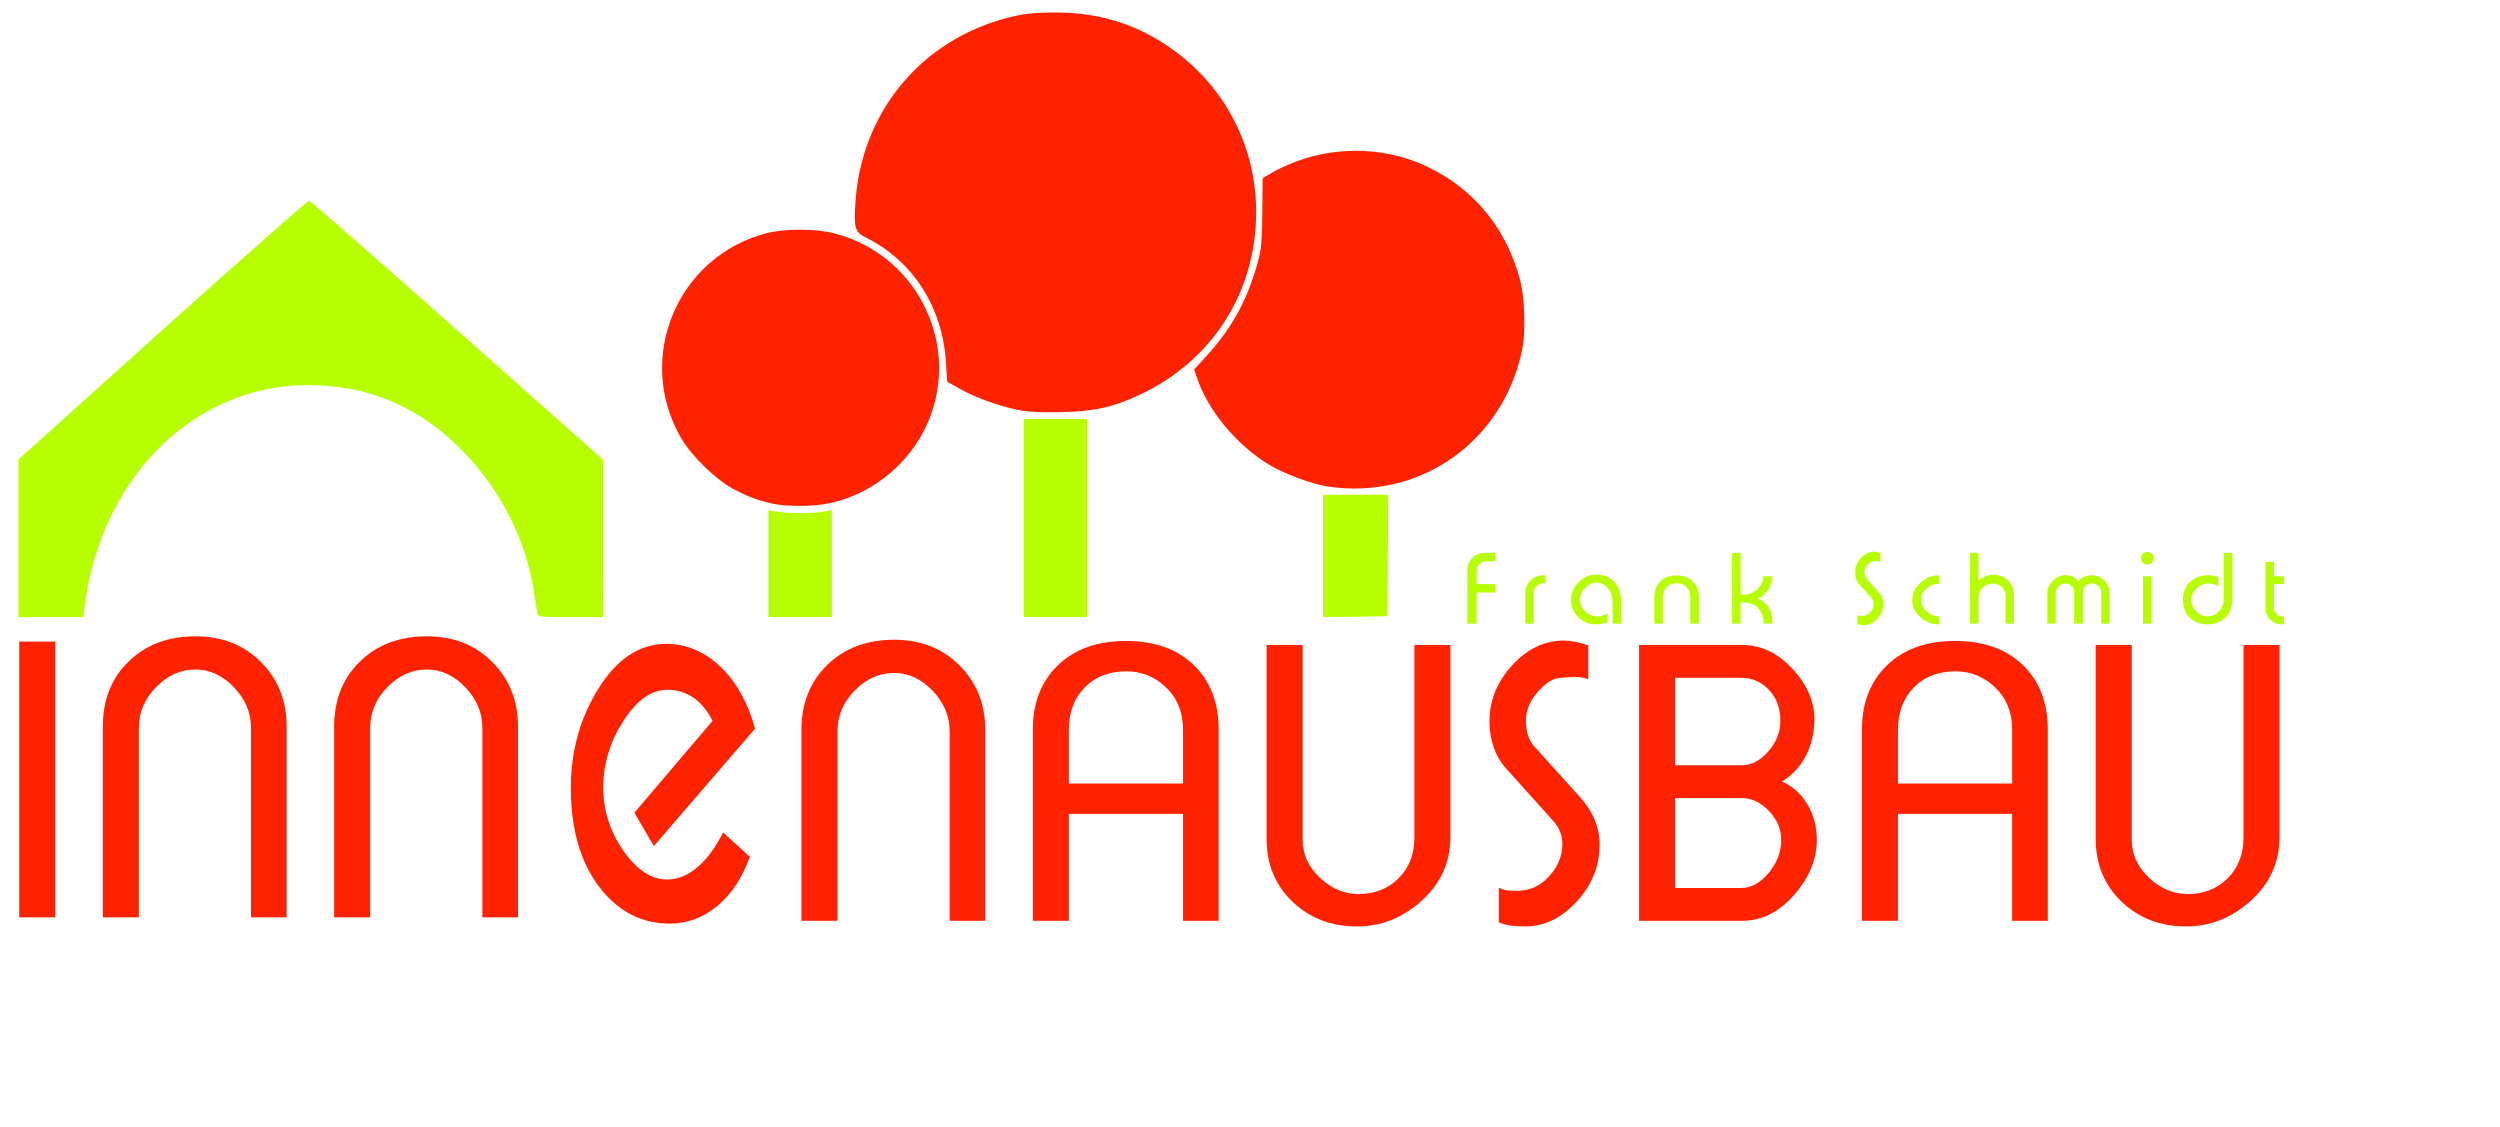 <?xml version="1.0" encoding="UTF-8"?><svg version="1.1" viewBox="0 0 1420 640" xmlns="http://www.w3.org/2000/svg"><g fill="#F20" fill-rule="evenodd"><path d="M31.4 521.043v-156.63H10.93v156.63H31.4Z"/><path d="M162.809 521.043v-108.33c0-14.72-4.868-26.948-14.605-36.685 -9.737-9.736-22.118-14.605-37.145-14.605 -15.487 0-28.137 4.754-37.95 14.26 -9.813 9.507-14.72 21.85-14.72 37.03v108.33h20.47v-107.64c0-8.74 3.258-16.445 9.775-23.115 6.517-6.67 13.992-10.005 22.425-10.005 8.127 0 15.41 3.374 21.85 10.12 6.44 6.747 9.66 14.414 9.66 23v107.64h20.24Z"/><path d="M294.218 521.043v-108.33c0-14.72-4.869-26.948-14.605-36.685 -9.737-9.736-22.119-14.605-37.145-14.605 -15.487 0-28.137 4.754-37.95 14.26 -9.814 9.507-14.72 21.85-14.72 37.03v108.33h20.47v-107.64c0-8.74 3.258-16.445 9.775-23.115 6.516-6.67 13.991-10.005 22.425-10.005 8.126 0 15.41 3.374 21.85 10.12 6.44 6.747 9.66 14.414 9.66 23v107.64h20.24Z"/><path d="M428.885 413.84c-4.14-14.906-10.733-26.651-19.78-35.233 -9.046-8.582-19.243-12.873-30.59-12.873 -15.18 0-28.021 8.413-38.525 25.238 -10.503 16.826-15.755 35.628-15.755 56.407 0 23.94 5.597 43.024 16.79 57.253 10.58 13.325 23.69 19.988 39.33 19.988 9.967 0 18.975-3.332 27.025-9.994 8.05-6.663 14.222-15.979 18.515-27.949l-15.18-13.89c-4.293 8.582-9.161 15.188-14.605 19.818 -5.443 4.63-11.155 6.945-17.135 6.945 -9.046 0-17.365-5.477-24.955-16.43 -7.59-10.954-11.385-22.868-11.385-35.741 0-13.325 3.795-25.917 11.385-37.774s15.909-17.786 24.955-17.786c11.194 0 19.78 5.873 25.76 17.617l-44.39 52.171 11.04 18.972 57.5-66.739Z"/><g fill="none"><path d="M279 1519.48v-56h8.5 8.5l.2-36.7 .3-36.8 23.8-.3 23.7-.2v-7 -7h-24.1 -24.1l.4-19.2c.3-18.7.4-19.5 3.1-24.5 2.5-4.9 6.1-8.4 11.7-11.4 1.6-.9 7.7-1.5 17.5-1.9l15-.5 .3-6.8 .3-6.9 -17.3.4c-17.2.3-17.4.3-23.8 3.5 -10.8 5.3-19.8 15.8-22.6 26.2 -1 3.7-1.3-35.4-1.3-197.1l-.1-201.797h710 710v319.997 320H989 279s0-56 0-56Zm465.9 43.4c7.4-2.2 13.4-8.4 15.7-16 2.5-8.5 1.7-32.3-1.3-38 -7.5-14.2-24-17.6-35.7-7.2 -10.5 9.1-11.9 25.3-3 34.2 5.2 5.1 10.1 7 18.4 7 8.3-.1 12-1.4 12-4.5 0-1.8-.4-2-2.7-1.3 -1.6.5-6 .9-10 .9 -6.5 0-7.5-.3-11-3.1 -4.9-3.9-7.3-8.7-7.3-14.7 0-8 4.7-15 12.3-18.2 6.4-2.7 14.8.2 20.1 6.8l3.1 3.9 .3 16.3c.3 14.6.1 16.7-1.6 20.2 -2.5 4.8-5.1 7.1-9.9 8.9 -4.5 1.6-13.1 1.8-16.8.4 -2.5-.9-2.6-.8-2.3 1.7 .2 1.9 1 2.9 2.8 3.4 4.4 1.2 11.5.9 16.9-.7Zm-379.2-22.1c2.4-.8 5.2-2.7 6.4-4.1 4.2-5.4 4.9-8.8 4.9-24.2v-14.8l-2.5-.4 -2.5-.5v15.1c0 17.1-.9 20.3-6.9 24.3 -4.5 3-13.2 3.2-17.8.3 -5.8-3.5-6.7-6.7-7.1-23.7l-.4-15.3h-2.5 -2.5l.4 15.8c.3 14.5.5 16 2.8 20 5.1 9 15.6 11.8 27.7 7.5Zm100.5-.4c4.1-2.1 7.8-5.6 7.8-7.5 0-2.7-3.4-2.4-6.4.5 -3.7 3.6-10.8 5.7-15.9 4.7 -4.5-.8-11.4-6.7-13.4-11.3 -2.9-7-1.1-14.3 5.1-20.4 6.9-6.8 17-7.3 22.9-1.1l2.7 2.8 -9.1 7.5c-5.1 4.1-9.9 7.9-10.8 8.6 -1.5 1.1-1.4 1.3.1 2.9 1.6 1.6 2.4 1.2 13.8-8 6.6-5.4 12-10 12-10.3 0-.3-.9-2.1-2.1-3.9 -4.3-6.9-15-10.8-23.4-8.4 -5.8 1.6-13.2 8.1-15.6 13.8 -3.7 8.5-1.7 20.5 4.2 26.1 7.1 6.7 19.2 8.4 28.1 4Zm97.8 2c4.4-.9 5-1.4 5-3.6 0-2-.4-2.4-1.7-1.8 -3.5 1.4-11.1 1.7-14.7.5 -5.4-1.8-11.1-7.9-12.5-13.6 -1.4-5.5-.7-9.5 2.5-14.6 5.8-9.1 17-11.7 25.1-5.9 6.8 4.9 8.3 9.4 8.3 25.4v13.7h2.5 2.5v-13.6c0-15.9-1-19.9-6.2-25.9 -10.8-12.3-30.5-8.9-38.2 6.7 -6.6 13.3 1.1 29.3 15.9 32.9 4.4 1 5.9 1 11.5-.2Zm127.5-.9c3.4-1.3 3.6-5.6.3-4.6 -9.2 2.7-15.5 1.8-20.9-3.1 -5.3-4.8-6.9-8.1-6.9-14.5 0-16.4 20-25.3 30.6-13.6 4.9 5.3 5.8 8.6 6.2 23.1l.4 13.7h2.5 2.6l-.5-14.4c-.4-13.6-.6-14.8-3.4-20.3 -3.8-7.4-9.6-11.2-18.3-12 -5.2-.5-6.8-.2-11.6 2.2 -9.5 4.6-15.5 15.4-13.9 24.9 1.6 9.7 8.4 17.3 17.9 19.7 3.4.9 11.3.3 15-1.1Zm113.5-1c1.9-1 4.6-3 5.9-4.4 2.3-2.4 2.4-2.8.9-4.3 -1.6-1.5-1.9-1.4-5.2 1.4 -12.3 10.9-30.6 2.8-30.6-13.5 0-14 16.9-23.9 27.4-15.9 2 1.6 3.6 3.3 3.5 4 0 .7-4.5 4.8-10 9.1 -5.4 4.4-9.9 8.3-9.9 8.7 0 .3.7 1.2 1.5 1.9 1.1 1 3.6-.6 13.5-8.6 6.6-5.4 12-10.1 12-10.4 0-.4-1.8-2.8-4-5.3 -10.7-12.1-29.2-9-37 6.3 -2.9 5.7-2.8 16.2.3 22.1 5.5 10.3 20.5 14.5 31.7 8.9Zm105.5-.2c6.2-3.3 10.4-10 11.2-18.2 .7-7-1.1-12.9-5.5-17.8 -4.9-5.5-10.2-7.8-17.9-7.8 -8.2 0-11.3 1.2-11.3 4.5 0 2.3.2 2.4 2.8 1.4 4.4-1.7 12.3-1.4 16.5.6 13.4 6.4 13.6 27.5.3 33.6 -9.9 4.5-20 .6-24.7-9.6 -1.6-3.5-1.9-6.8-1.9-28.7v-24.8h-2.6 -2.5l.3 26.3c.3 25.6.4 26.3 2.8 31.2 4.5 8.9 13.2 12.9 25 11.4 2.5-.3 5.9-1.2 7.5-2.1Zm51.3 1.1c1.3-.5 2.2-1.7 2.2-3 0-1.8-.4-2-2.2-1.4 -1.3.3-4.4.9-7 1.2 -14.8 1.7-25.9-14.1-19.1-27.2 6.1-11.7 20.6-14.4 29-5.3 4.4 4.6 5.6 9.5 6.1 23.6 .4 12.1.6 13.2 2.3 13.2 1.7 0 1.9-.9 2-10.2 .1-14 0-16.7-1.3-20.8 -3-9.6-9.9-14.9-20.2-15.7 -5.3-.4-6.8-.1-11.6 2.4 -14.9 7.9-18.3 25.6-7.1 37.6 6.2 6.8 17.4 9.1 26.9 5.6Zm56.7-1.1c7.9-4.2 9.5-8.9 9.5-27.8v-15h-2.5 -2.5v15.3c0 13.4-.2 15.6-2 18.5 -6 9.8-22.4 9.8-27.7-.1 -1.3-2.5-1.8-6.6-2.1-18.4l-.4-15.3h-2.4 -2.4v13.3c0 16.6 1.4 22 6.9 27 3.6 3.2 5.4 3.9 13.1 5.1 2.8.4 9.5-1 12.5-2.6Zm80.7.1c7.7-3.9 9.8-10 9.8-29.1v-13.8h-2.4 -2.4l-.4 15.8c-.3 14.6-.5 15.9-2.6 19 -3.1 4.3-7.1 6.2-12.9 6.2 -6.8 0-11.3-2.6-14-8 -2.1-4-2.3-5.9-2.3-18.7v-14.3h-2.5 -2.5v13.8c0 14.4 1 19.9 4.2 24.5 5 7 18.7 9.2 28 4.6Zm27.2 1.5c2.1-2.1 2-4-.3-6.3 -2.4-2.4-5.9-1.7-7.3 1.4 -2.2 4.9 3.8 8.8 7.6 4.9Zm192.2-1.5c2.2-1.1 5.1-3 6.4-4.4 2.2-2.4 2.3-2.7.8-4.2 -1.6-1.5-1.9-1.4-5.2 1.5 -6.2 5.4-13.6 6.5-20.6 3 -12.9-6.5-14-22.4-2.2-31.5 5.6-4.2 10.8-5 16.5-2.5 8.4 3.7 8.1 4.9-3.8 14.7 -8.9 7.5-10.2 8.9-9 10.1 .7.8 1.6 1.4 1.9 1.4 .4 0 6-4.4 12.6-9.7l11.9-9.7 -1.7-2.9c-4.5-7.7-15.4-12.2-23.9-9.8 -18.9 5.2-24.3 31.4-8.7 42.4 6.7 4.7 16.8 5.4 25 1.6Zm100.7 1.2c1.8-.7 2.7-1.8 2.7-3.2 0-1.6-.4-1.9-1.7-1.4 -3.5 1.4-11.1 1.7-14.7.5 -10.6-3.5-16.4-15.5-12.3-25.3 1.7-3.9 8.7-10.4 12.2-11.3 1.4-.4 4.9-.4 7.6-.2 4.2.4 5.7 1.2 9 4.4 5.4 5.3 6.9 10.8 6.9 25.6v11.8h2.5 2.5v-11.4c0-19.2-2.5-26.6-11.1-32.3 -3.6-2.4-5.2-2.7-11.8-2.8 -8.4 0-11.4 1.2-16.9 6.6 -5.1 5-7.4 10.3-7.4 16.9 0 16.7 16.8 28.1 32.5 22.1Zm53 .4c4.5-.7 10.5-5.7 12.3-10.2 1-2.2 1.4-8 1.4-18.8 0-14.5-.1-15.5-1.9-15.5 -1.8 0-1.9 1.1-2.2 15.3 -.4 13.7-.6 15.6-2.7 18.8 -3.1 5.1-8 7.2-15.3 6.7 -4.5-.3-6.5-1-8.5-2.9 -4.9-4.5-5.4-6.7-5.4-22.9v-15h-2.5 -2.5v15.3c0 17.4 1.2 21.4 7.3 26.1 3.3 2.6 11.2 4.7 14.7 4.1 .8-.2 3.2-.6 5.3-1Zm43.8-2.1c6.6-6.3 4.8-12.8-6.2-21.9 -8.2-6.8-10-9.8-8.1-14 1.6-3.5 5.4-4.1 10.2-1.7 3.9 1.9 4 1.9 5.7 0 1.9-2.2 1.5-2.7-4.4-5.4 -6.3-2.8-13-.8-15.8 4.6 -3.3 6.4-1.2 11.8 7.2 18.3 8.2 6.3 9.7 8.2 9.7 12.4 0 5.9-5.2 8-11.6 4.7 -2.7-1.4-3.2-1.4-4.6 0 -1.3 1.2-1.3 1.8-.2 3.1 3.5 4.2 13.6 4.2 18.1-.1Zm48.1.5c14.9-7.6 15.7-32 1.2-40.5 -8.5-5-23.5-4.7-24.2.5 -.4 2.2-.2 2.3 3.5 1.5 5.5-1.2 12.6-.8 16.1 1 9.5 4.9 12.9 18.7 6.9 27.8 -4.6 6.8-14.4 9.6-22 6.4 -4.3-1.7-9.3-7.6-10.6-12.3 -.6-2.2-1.1-14.1-1.1-27.5v-23.8h-2.6 -2.5l.3 26.3c.3 25.2.4 26.4 2.7 31 1.2 2.6 3.9 5.9 5.8 7.4 6.7 5.2 18.7 6.2 26.5 2.2Zm51.3 1.1c3.4-1.3 3.6-5.6.3-4.6 -9.2 2.7-15.5 1.8-20.9-3.1 -5.3-4.8-6.9-8.1-6.9-14.4 0-13.4 14.6-23.3 25.9-17.5 4.5 2.4 8.9 8.4 10.1 13.8 .5 2.7 1 9.8 1 15.8v11h2.6 2.7l-.5-14.5c-.5-13.6-.7-14.9-3.4-20.2 -3.8-7.4-9.6-11.2-18.3-12 -5.2-.5-6.8-.2-11.5 2.1 -12.5 6.1-17.7 20.7-11.6 32.6 5.4 10.5 19 15.4 30.5 11Zm52.4.6c4.8-.8 10-5.1 12.2-10 1.5-3.4 1.9-6.6 1.9-19.3v-15.3h-2.5 -2.5v15.3c0 13.4-.2 15.6-2 18.5 -5.9 9.6-22 9.7-27.2.1 -1.5-2.8-1.8-5.8-1.8-18.6v-15.3h-2.5 -2.5v15.5c0 10.8.4 16.6 1.4 18.8 1.8 4.5 7.8 9.5 12.3 10.2 2.1.4 4.3.8 4.8 1 .6.2 1.9.1 3 0 1.1-.2 3.5-.6 5.4-.9ZM285 1528.48v-14h17 17v14.1 14l2.8-.3 2.7-.3v-26.5c0-14.6-.3-27.7-.8-29.3 -1.2-4.2-7.3-10.4-12.2-12.3 -6.9-2.6-17.3-1.7-22.6 2.1 -2.3 1.7-5.3 5-6.6 7.4 -2.2 4.3-2.3 5.1-2.3 31.8v27.3h2.5 2.5s0-14 0-14Zm108-13.1c0-23.2.2-27.6 1.7-30.6 5.9-12.6 24.3-7.6 24.3 6.6 0 3.5-.6 4.9-3.3 7.6 -3.2 3.2-8.8 5.5-13.4 5.5 -1.6 0-2.3.6-2.3 1.9 0 1.5 1 1.9 5.4 2.4 9.9 1 14.9 5.3 15 13 .1 8.5-6.6 15.6-15.4 16.5 -4 .4-5 .8-5 2.3 0 3.7 12.7 1.8 18.9-2.8 4.3-3.3 6.1-7.8 6.1-15.1 0-6.9-2.6-11.7-7.7-14.3l-3.2-1.6 3-2.2c9.4-6.9 9.1-19.4-.6-27.9 -4.2-3.7-7.2-4.6-12.7-3.9 -4.9.7-10.4 4.9-13.5 10.3 -2.2 3.8-2.3 4.8-2.3 31.7v27.7h2.5 2.5s0-27.1 0-27.1Zm96 11.5c0-14.2.2-16 2.1-19.1 2.8-4.5 7.2-6.7 13.9-6.7 4.2-.1 6.3.5 8.8 2.2 5.6 4 6.2 6.4 6.2 23.7v15.5h2.5 2.5v-15.5c0-12.4-.3-16.3-1.6-18.8 -4.1-8-10.3-11.7-19.7-11.7 -5.3 0-7.1.5-11.1 3 -7.5 4.8-8.6 8.2-8.6 27.3v15.7h2.5 2.5s0-15.6 0-15.6Zm108 1.3c0-12.8.2-14.7 2.3-18.7 2.9-5.8 7.4-8.4 14.4-8.4 5.7 0 9 1.7 12.7 6.8 1.9 2.4 2.1 4.4 2.4 18.7l.3 15.9h2.6 2.5l-.4-16.4c-.3-16.4-.3-16.4-3.3-20.8 -7.8-11.2-26-12-33.8-1.6 -3.8 5-4.7 10-4.7 25.1v13.7h2.5 2.5s0-14.3 0-14.3Zm53-20.2v-34.5h-2.5 -2.5v34.5 34.5h2.5 2.5v-34.5Zm177.2 19.3c.3-12.1.7-16 2-18.5 4.1-7.5 13.9-10.2 21.7-6.1 7.2 3.7 8.1 6.5 8.1 24.5v15.3h2.5 2.5v-14.2c0-15.8-.8-20.3-4.7-24.8 -8-9.6-25.3-9.5-32.6.2 -3.8 5-4.7 10-4.7 25.1v13.7h2.4 2.4s.4-15.2.4-15.2Zm343.8-19.3v-34.5h-3 -3v34.5 34.5h3 3v-34.5Zm15.2 19.3c.3-12.1.7-16 2-18.5 4.1-7.5 13.9-10.2 21.7-6.1 7.2 3.7 8.1 6.5 8.1 24.5v15.3h2.6 2.6l-.4-16.4 -.3-16.4 -3-4.4c-4.4-6.1-9.5-8.8-17.3-8.8 -9.3 0-14.6 3.1-18.8 11 -1.5 2.8-1.9 6.4-2.2 19.3l-.4 15.7h2.5 2.5s.4-15.2.4-15.2Zm52.8.7c0-16.2.8-19.5 5.8-23.7 5.9-5 16.3-4.5 21.4.9 3.9 4.3 4.8 8.5 4.8 23.4v13.9h2.6 2.6l-.3-15.8c-.4-15.6-.4-15.9-3.4-20.7 -4.4-7.1-9.9-9.8-19.1-9.3 -8.9.4-13.3 3.1-16.9 10.2 -2.3 4.7-2.5 6-2.5 20.3v15.3h2.5 2.5s0-14.5 0-14.5Zm102.2-1.4c.3-14.3.5-16.3 2.4-18.7 3.9-5.3 7-6.9 13.4-6.9s9.5 1.6 13.4 6.9c1.9 2.4 2.1 4.4 2.4 18.7l.3 15.9h2.5 2.4v-13.7c0-7.6-.5-15.6-1.1-17.8 -2.7-9.9-10.5-15-22-14.3 -5.7.3-7.4.8-10.5 3.4 -6.8 5.5-7.9 8.8-8.2 26.7l-.3 15.7h2.4 2.5s.4-15.9.4-15.9Zm-362.1-62.1c21-6.5 34.3-26.1 30.8-45.5 -2.4-13.5-7.6-20.7-29.7-40.9 -12.5-11.5-16.6-15.9-19.1-20.5 -3.8-7.2-5-15.9-3-22.8 1.8-6.8 10.4-15.3 17.9-17.8 6.7-2.3 17.7-2.4 23.8-.2l4.2 1.5v-6.8 -6.7l-5.8-1.7c-27.6-7.7-56.4 10.5-58 36.6 -.3 5.9 0 9.2 1.6 14.5 3.8 12.2 9.1 18.9 31.5 39.1 10.6 9.6 13.3 12.6 15.8 17.8 4.1 8.2 5 18.2 2.4 24.9 -2.3 6.2-9.3 12.9-16 15.4 -6.7 2.5-18.9 2.8-25 .6 -2.2-.8-4.1-1.5-4.2-1.5 -.2 0-.3 3.1-.3 6.9v6.8l4.3 1c7.5 1.9 21.8 1.5 28.8-.7Zm555.4-1c14.5-3.8 25.1-9.7 36.4-20.4 11.7-11.2 18.8-23.1 22.7-38.1 2.4-9.2 2.4-29.3.1-38.7 -7.3-29.6-31.3-53.8-61.3-61.9 -14.3-3.9-43.4-2.6-52.6 2.2 -1.7.9-1.8 5.6-1.8 77.4v76.3l5.1 1.7c14.8 4.9 36.1 5.6 51.4 1.5Zm-427.7-4.7l-.3-6.6 -9-2.4c-29-7.6-48.8-25.7-55.1-50.3 -2.4-9.6-1.6-26.3 1.9-35.2 4.9-12.6 13.9-24.7 25-33.4 9-7 17.9-11.2 28.6-13.4l8.6-1.7 .3-7.2 .3-7.1h-4.5c-6.5 0-18.6 2.5-25.6 5.3 -24.4 9.9-45.7 34-52 59.1 -2.7 10.6-2.7 26.5-.1 36.8 2.1 7.9 6.3 17.2 11.4 24.8 3.9 5.9 14.8 17.2 21.3 22 12.4 9.3 29.8 15.4 45.7 15.9l3.8.1s-.3-6.7-.3-6.7Zm-732.8-31.3v-36h26.8c30.3 0 31.5.3 39.2 8 7.7 7.7 8 9 8 38.3v25.7h9 9v-21.2c0-11.7-.5-24.2-1-27.7 -1.9-11.2-8.5-21.3-17.6-26.6l-4.5-2.7 4.3-2.7c17.2-11 23.3-34.5 13.8-53.7 -3.2-6.6-10.8-14.4-18-18.7 -9-5.2-13.3-5.7-51.2-5.7H357v79.5 79.5h8.5 8.5s0-36 0-36Zm131 4.5v-31.5h39 39v31.5 31.5h8.5 8.6l-.3-61.7 -.3-61.8 -2.4-6c-6-15-16.8-24.7-33.1-29.6 -9.8-3-29-3.2-39-.5 -17.5 4.8-29.3 15.4-35.2 31.7 -2.3 6.4-2.3 6.5-2.6 67.2l-.3 60.7h9 9.1s0-31.5 0-31.5Zm134.2-27.7l.3-59.3 2.7-5.7c7-15 23.2-24.9 38.5-23.5 12.6 1.2 24.9 10 30.9 22.2l2.9 6 .3 59.8 .3 59.7h8.4 8.5v-59.7c0-63.9-.1-64.6-5.1-75 -3.3-6.6-15.1-18.3-21.9-21.6 -3-1.4-8.2-3.3-11.5-4.2 -6.9-1.8-23.1-2-30.7-.4 -13.7 2.8-28.6 13.5-34.6 24.7 -6.2 11.6-6.2 11.7-6.2 76.9v59.3h8.5 8.4s.3-59.2.3-59.2Zm131.8 22.5v-36.6l10.3.6c18 1 31.3 6.6 43.9 18.5 14.1 13.2 18.8 24 18.8 42.8v11.4h8.6 8.6l-.4-13.2c-.6-16.2-3.4-25.8-10.6-36.9 -8.7-13.3-21.1-23.1-35.3-28l-6.6-2.3 8.2-2.7c11.4-3.6 18.9-8.1 26.6-16 11.8-11.8 16.8-25 17.6-46.6l.6-13.3h-8.7 -8.6v11.4c0 18.2-3.9 27.8-15.9 38.8 -13.2 12.1-33.1 19.8-51.2 19.8H771v-35 -35h-8.5 -8.5v79.5 79.5h8.5 8.5s0-36.7 0-36.7Zm370-7.3v-44h36.5 36.5v44 44h9 9v-79.5 -79.5h-9 -9v28.5 28.5h-36.5 -36.5v-28.5 -28.5h-8.5 -8.5v79.5 79.5h8.5 8.5v-44Zm130-18.2c0-69.6-.3-65.6 7.3-74.3 11-12.7 28.5-13 39.7-.9 7.9 8.6 7.5 4.4 7.8 74.7l.3 62.7h8.4 8.4l.3-63.7 .3-63.8 2.7-4.6c7.3-12.4 19.9-17 33.8-12.4 7.1 2.3 17.3 12.1 18.9 18 .7 2.7 1.1 24.3 1.1 65.3v61.2h8.5 8.5v-62.8c0-68.9 0-68.7-6-78.2 -10.3-16.1-32.2-24.5-51.3-19.5 -8 2.1-13.9 5.1-19.1 9.7l-4.5 3.9 -5.3-3.9c-6.8-5.1-12.3-7.8-19.5-9.7 -23.6-6.2-49.3 7.4-55.7 29.4 -1.4 4.7-1.6 13.8-1.6 68.3v62.8h8.5 8.5s0-62.2 0-62.2Zm185-17.3v-79.5h-8.5 -8.5v79.5 79.5h8.5 8.5v-79.5Zm200 7v-72.5h20 20v-7 -7h-48.5 -48.5v7 7h20 20v72.5 72.5h8.5 8.5v-72.5Zm-1061.5-110.7c6.4-51.9 34.4-94.1 76.1-114.7 28.9-14.2 63.7-15.9 93.9-4.6 29.7 11.2 56.9 36.5 72.5 67.6 5.6 10.9 11.6 29.9 13.6 42 .9 5.7 1.8 11.4 2 12.7 .4 2.2.6 2.2 18.4 2.2h18v-44.4 -44.3l-82.6-73.3c-45.5-40.3-83.2-73.3-83.9-73.4 -.7 0-38 32.9-82.9 73.2l-81.6 73.4v44.4 44.4h17.9 17.9s.7-5.2.7-5.2Zm424.5-24.7v-29.9l-3.7.9c-4.8 1.1-21.4 1.1-27 0l-4.3-.8v29.8 29.9h17.5 17.5s0-29.9 0-29.9Zm145-25.8v-55.8h-17.5 -17.5v55.8 55.7h17.5 17.5v-55.7Zm170.8 21.2l.2-34h-18 -18v34.3 34.2l17.8-.2 17.7-.3s.3-34 .3-34Zm-317-30.1c15.1-3.1 29.1-10.9 40.2-22.4 31.9-33 28.4-86.2-7.5-115.3 -22.7-18.3-56.4-22.1-82.7-9.2 -30 14.6-47.7 46.6-43.8 78.8 2.3 19.2 9.2 33.2 23.4 47.2 11.7 11.6 22.4 17.5 38.6 21.1 7.9 1.7 22.9 1.7 31.8-.2Zm315.5-9.9c39.4-6.9 69.5-36.7 77.8-77 2-9.5 1.5-28.6-.9-38.2 -7.4-29.2-25.4-51.8-51.7-64.7 -22.8-11.2-50.1-12.5-74.6-3.6 -4.6 1.7-10.8 4.5-13.8 6.3l-5.4 3.2 -.2 19c-.1 14-.6 20.7-1.8 25.5 -5.8 22.9-14.9 40-30.2 56.7l-6.7 7.3 1.3 3.7c6 18.6 22.4 38.6 40.8 49.7 8.8 5.3 24.6 11.2 33.7 12.5 9.5 1.4 22.5 1.2 31.7-.4Zm-158-44.8c50.3-13.3 84.7-58 84.7-110.2 0-54.1-37.3-99.597-91-111.097 -10.2-2.2-33.4-2.5-42.5-.5 -14 3-26.5 7.7-37.1 13.9 -33 19.4-53.5 53.097-56 91.997 -1 14.7-.4 16.7 5.9 19.8 26.8 13.5 43.6 39.7 45.5 71.3l.7 10.6 7.1 4c8.4 4.8 23.2 10.1 33.6 12 4.9 1 12.5 1.3 23.3 1.1 13.3-.3 17.7-.8 25.8-2.9Z"/><path d="M285.1 1498.78c.4-9.1.8-11.4 2.7-14.4 3.2-5.2 7.9-7.2 15.8-6.7 11.8.7 15.4 5.7 15.4 21.6v10.2h-17.1 -17.1s.3-10.7.3-10.7Z"/><path d="M1498 1451.58l-2.5-.7 -.3-66.4c-.1-44.2.1-66.7.8-67.4 1.6-1.6 20.5-2 26.9-.6 17.1 3.7 36 17.3 46.6 33.5 12.1 18.5 13.5 43.1 3.4 63.5 -3.5 7-6 10.2-13.8 18 -10.7 10.7-20.8 16.8-32.2 19.5 -6.5 1.5-24.3 1.9-28.9.6Z"/><path d="M374 1347.48v-29h25.8c24.9 0 25.9.1 30.8 2.4 6.3 2.9 11.6 8.3 15 15.2 2.3 4.7 2.6 6.3 2.2 13.1 -.4 9-2.5 14-7.8 19.3 -7.3 7.3-8.3 7.5-38.7 7.8l-27.3.3s0-29.1 0-29.1Z"/><path d="M505.2 1363.78c.3-22.6.3-22.8 3.1-28.5 3.4-7 10-13 17.6-16 4.7-1.8 7.6-2.2 17.6-2.2 14.3 0 21.1 2.1 28.3 8.7 9.1 8.4 11.2 16.6 11.2 42.9v17.8h-39.1 -39.1s.4-22.7.4-22.7Z"/></g><g stroke-width="1" fill-rule="evenodd" stroke="#B7FF00" fill="#B7FF00"><path d="M11 305.6v-44.4l81.6-73.4c44.9-40.3 82.2-73.2 82.9-73.2 .7.1 38.4 33.1 83.9 73.4l82.6 73.3v44.3V350h-18c-17.8 0-18 0-18.4-2.2 -.2-1.3-1.1-7-2-12.7 -4.5-28.5-18.7-56.7-39.2-78 -23.7-24.8-51.6-37.6-84.4-38.8 -67.4-2.6-123.1 50.6-132.5 126.5l-.7 5.2H28.9 11s0-44.4 0-44.4Z"/><path d="M437 320.1v-29.8l4.3.8c5.6 1.1 22.2 1.1 27 0l3.7-.9v29.9V350h-17.5H437s0-29.9 0-29.9Z"/><path d="M582 294.3v-55.8h17.5H617v55.8V350h-17.5H582v-55.7Z"/><path d="M752 315.8v-34.3h18 18l-.2 34 -.3 34 -17.7.3 -17.8.2s0-34.2 0-34.2Z"/><g fill="#F20" stroke="#F20"><path d="M439 285.6c-8.5-1.9-12.9-3.5-21.5-7.9 -10.2-5.3-24.3-18.8-30.3-29.3 -26.1-45.2-2-102.5 48.5-115.5 10.5-2.6 27.2-2.6 37.9.1 44.8 11.3 70.3 59 54.7 102.4 -9.1 25.2-31.5 44.6-57.5 50 -8.9 1.9-23.9 1.9-31.8.2Z"/><path d="M754.6 275.9c-9.1-1.3-24.9-7.2-33.7-12.5 -18.4-11.1-34.8-31.1-40.8-49.7l-1.3-3.7 6.7-7.3c15.3-16.7 24.4-33.8 30.2-56.7 1.2-4.8 1.7-11.5 1.8-25.5l.2-19 5.4-3.2c3-1.8 9.2-4.6 13.8-6.3 24.5-8.9 51.8-7.6 74.6 3.6 26.3 12.9 44.3 35.5 51.7 64.7 2.4 9.6 2.9 28.7.9 38.2 -10.7 51.9-57.4 85-109.5 77.4Z"/><path d="M579.2 232.5c-10.4-1.9-25.2-7.2-33.6-12l-7.1-4 -.7-10.6c-1.9-31.6-18.7-57.8-45.5-71.3 -6.3-3.1-6.9-5.1-5.9-19.8C489.6 65.9 521.1 26 567.5 12c11.5-3.5 18.1-4.4 32-4.4 26 0 47.9 7.2 68.2 22.3 28.7 21.5 45.3 54.6 45.3 90.6 0 45-24.6 83.8-65.5 103.1 -15.1 7.2-26 9.6-45 10 -10.8.2-18.4-.1-23.3-1.1Z"/></g></g><g fill="#B7FF00"><path d="M849.455 336.566v-4.779h-10.738v-7.198c0-1.652.531-3.029 1.593-4.13 1.062-1.101 2.439-1.652 4.13-1.652h5.015v-4.779h-6.018c-2.911 0-5.31.983-7.198 2.95 -1.888 1.967-2.832 4.386-2.832 7.257v29.972h5.251v-17.641h10.797Z"/><path d="M877.625 331.315v-4.484c-.275-.039-.669-.059-1.18-.059 -2.635 0-4.976.983-7.021 2.95s-3.068 4.327-3.068 7.08v17.405h4.779v-17.051c0-1.691.521-3.097 1.564-4.218 1.042-1.121 2.369-1.682 3.982-1.682 .433 0 .747.02.944.059Z"/><path d="M920.781 354.207v-12.449c0-4.759-1.298-8.516-3.894-11.269s-6.018-4.13-10.266-4.13c-3.815 0-7.149 1.475-10 4.425 -2.852 2.95-4.278 6.195-4.278 9.735 0 3.894 1.357 7.218 4.071 9.971 2.714 2.753 6.136 4.13 10.266 4.13 2.321 0 4.465-.433 6.431-1.298v-4.897c-1.809 1.141-3.953 1.711-6.431 1.711 -2.714-.315-4.936-1.396-6.667-3.245 -1.73-1.849-2.596-3.973-2.596-6.372 0-2.36.964-4.543 2.891-6.549 1.928-2.006 4.071-3.009 6.431-3.009 2.478 0 4.632 1.023 6.461 3.068 1.829 2.045 2.743 4.681 2.743 7.906v12.272h4.838Z"/><path d="M964.94 354.207v-15.045c0-3.697-1.15-6.677-3.451-8.938 -2.301-2.262-5.379-3.393-9.234-3.393 -3.815 0-6.863 1.121-9.145 3.363 -2.281 2.242-3.422 5.231-3.422 8.968v15.045h4.779v-15.104c0-2.36.738-4.258 2.213-5.693 1.475-1.436 3.373-2.154 5.693-2.154 2.321 0 4.189.728 5.605 2.183 1.416 1.455 2.124 3.343 2.124 5.664v15.104h4.838Z"/><path d="M1006.8 354.207l-.12-1.77c0-3.107-.83-5.802-2.48-8.083 -1.41-1.967-3.3-3.442-5.661-4.425 2.081-.983 3.801-2.34 5.161-4.071 1.36-1.731 2.23-3.796 2.63-6.195l.41-2.36h-5.02l-.29 1.829c-.51 2.321-1.839 4.356-3.983 6.107 -2.144 1.75-4.612 2.625-7.404 2.625 -.354 0-.63 0-.826 0 -.236-.039-.413-.059-.531-.059l-.059-23.777h-4.779v40.179h4.779V342.23h1.593c3.186 0 5.772.875 7.758 2.626 1.986 1.75 3.172 4.159 3.572 7.227l.23 2.124h5.02Z"/><path d="M1069.75 343.115c0-2.517-.97-4.838-2.89-6.962l-6.55-7.257c-.48-.511-.81-1.091-1.01-1.74 -.19-.649-.29-1.348-.29-2.095 0-1.495.56-2.881 1.68-4.159 1.12-1.279 2.16-1.967 3.13-2.065 .96-.099 1.7-.148 2.21-.148 .63 0 1.09.039 1.39.118 .29.079.52.138.67.177v-4.897c-1.33-.472-2.51-.708-3.54-.708 -2.83 0-5.34 1.2-7.55 3.599 -2.2 2.399-3.3 5.133-3.3 8.201 0 1.337.21 2.596.62 3.776 .41 1.18 1.03 2.222 1.86 3.127l6.84 7.611c.87.983 1.3 2.085 1.3 3.304 0 1.731-.64 3.304-1.92 4.72 -1.28 1.416-2.84 2.124-4.69 2.124 -.59 0-1.07-.02-1.44-.059 -.38-.039-.78-.177-1.21-.413v5.074c.59.236 1.19.393 1.8.472 .61.079 1.28.118 2.03.118 2.79 0 5.3-1.209 7.52-3.628 2.23-2.419 3.34-5.183 3.34-8.29Z"/><path d="M1101.28 354.62v-4.543c-2.6 0-4.94-.964-7.02-2.891 -2.09-1.927-3.13-4.071-3.13-6.431 0-2.399 1.03-4.533 3.1-6.401 2.06-1.869 4.41-2.803 7.05-2.803v-4.779c-3.89 0-7.38 1.416-10.47 4.248 -3.09 2.832-4.63 6.156-4.63 9.971 0 3.619 1.53 6.795 4.6 9.529 3.07 2.733 6.57 4.1 10.5 4.1Z"/><path d="M1143.96 354.207v-16.048c0-3.343-1.13-6.126-3.39-8.348 -2.26-2.223-5.06-3.334-8.41-3.334 -2.99 0-5.78 1.141-8.37 3.422v-15.871h-4.78v40.179h4.78v-15.635c0-1.731.83-3.353 2.5-4.867 1.68-1.515 3.51-2.272 5.52-2.272 2.08 0 3.84.669 5.25 2.006 1.42 1.337 2.13 3.009 2.13 5.015v15.753h4.77Z"/><path d="M1198.27 354.207V336.92c0-2.675-1.01-5.044-3.04-7.109 -2.02-2.065-4.33-3.098-6.93-3.098 -1.53 0-3.03.305-4.48.915 -1.46.609-2.54 1.484-3.25 2.625 -1.77-2.36-4.23-3.54-7.37-3.54 -2.52 0-4.87 1.013-7.05 3.039 -2.19 2.025-3.28 4.415-3.28 7.168v17.287h4.78v-17.228c0-1.731.6-3.117 1.8-4.159 1.2-1.043 2.45-1.505 3.75-1.387 1.45 0 2.64.502 3.57 1.505 .92 1.003 1.38 2.31 1.38 3.923v17.346h4.9v-17.346c0-1.652.49-2.989 1.47-4.012 .99-1.023 2.25-1.534 3.78-1.534 1.38 0 2.59.521 3.63 1.564 1.04 1.042 1.56 2.409 1.56 4.1v17.228h4.78Z"/><path d="M1222.02 354.207v-26.904h-4.78v26.904h4.78Zm1.29-37.052c0-1.023-.35-1.888-1.06-2.596 -.71-.708-1.57-1.062-2.59-1.062 -.99 0-1.83.354-2.54 1.062 -.71.708-1.06 1.573-1.06 2.596 0 .983.34 1.819 1.03 2.508 .69.688 1.54 1.032 2.57 1.032 1.02 0 1.88-.334 2.59-1.003 .71-.669 1.06-1.514 1.06-2.537Z"/><path d="M1268 339.811v-25.783h-4.89v25.724c0 2.989-.9 5.458-2.69 7.405s-4 2.92-6.63 2.92c-2.48 0-4.63-.983-6.44-2.95 -1.8-1.967-2.71-4.169-2.71-6.608 0-2.399 1.01-4.513 3.04-6.342 2.02-1.829 4.43-2.744 7.23-2.744 .86 0 1.72.128 2.56.384 .85.255 1.72.639 2.63 1.15v-5.133c-2.01-.747-3.93-1.121-5.78-1.121 -4.25 0-7.72 1.308-10.42 3.924 -2.69 2.615-4.04 5.968-4.04 10.059 0 4.091 1.28 7.434 3.84 10.03 2.55 2.596 5.9 3.894 10.03 3.894 4.32 0 7.78-1.318 10.38-3.953 2.6-2.635 3.89-6.254 3.89-10.856Z"/><path d="M1297.3 354.443v-4.307c-.2.039-.52.059-.95.059 -1.45 0-2.6-.462-3.45-1.386 -.85-.925-1.27-2.134-1.27-3.629v-13.452h5.67v-4.425h-5.67v-8.142h-4.78v26.019c0 2.832.89 5.113 2.66 6.844 1.77 1.731 3.83 2.596 6.19 2.596 .51 0 1.05-.059 1.6-.177Z"/></g><path d="M559.632 523V414.67c0-14.72-4.868-26.948-14.605-36.685 -9.736-9.737-22.118-14.605-37.145-14.605 -15.486 0-28.136 4.753-37.95 14.26 -9.813 9.507-14.72 21.85-14.72 37.03V523h20.47V415.36c0-8.74 3.259-16.445 9.775-23.115 6.517-6.67 13.992-10.005 22.425-10.005 8.127 0 15.41 3.373 21.85 10.12 6.44 6.747 9.66 14.413 9.66 23V523h20.24Z"/><path d="M671.962 445.03h-64.86v-30.36c0-9.967 2.99-18.017 8.97-24.15 5.98-6.133 13.877-9.2 23.69-9.2 8.28 0 15.487 2.76 21.62 8.28 7.054 6.287 10.58 14.643 10.58 25.07v30.36Zm20.24 77.97V414.44c0-15.333-4.715-27.562-14.145-36.685 -9.43-9.123-22.271-13.685-38.525-13.685 -16.253 0-29.133 4.6-38.64 13.8 -9.506 9.2-14.26 21.39-14.26 36.57V523h20.47v-60.72h64.86V523h20.24Z"/><path d="M823.852 475.16V366.37h-20.47v109.25c0 9.507-2.99 17.25-8.97 23.23s-13.57 8.97-22.77 8.97c-7.82 0-14.95-2.913-21.39-8.74 -6.9-6.287-10.35-13.647-10.35-22.08V366.37h-20.47v110.17c0 14.413 4.907 26.297 14.72 35.65 9.814 9.353 22.004 14.03 36.57 14.03 13.34 0 25.3-4.6 35.88-13.8 11.5-9.967 17.25-22.387 17.25-37.26Z"/><path d="M908.582 479.76c0-9.813-3.756-18.86-11.27-27.14l-25.53-28.29c-1.84-1.993-3.143-4.255-3.91-6.785 -.766-2.53-1.15-5.252-1.15-8.165 0-5.827 2.185-11.232 6.555-16.215 4.37-4.983 8.434-7.667 12.19-8.05 3.757-.383 6.632-.575 8.625-.575 2.454 0 4.255.153 5.405.46 1.15.307 2.032.537 2.645.69V366.6c-5.213-1.84-9.813-2.76-13.8-2.76 -11.04 0-20.853 4.677-29.44 14.03 -8.586 9.353-12.88 20.01-12.88 31.97 0 5.213.805 10.12 2.415 14.72 1.61 4.6 4.025 8.663 7.245 12.19l26.68 29.67c3.374 3.833 5.06 8.127 5.06 12.88 0 6.747-2.491 12.88-7.475 18.4 -4.983 5.52-11.078 8.28-18.285 8.28 -2.3 0-4.178-.077-5.635-.23 -1.456-.153-3.028-.69-4.715-1.61v19.78c2.3.92 4.639 1.533 7.015 1.84 2.377.307 5.022.46 7.935.46 10.887 0 20.662-4.715 29.325-14.145 8.664-9.43 12.995-20.202 12.995-32.315Z"/><path d="M1011.71 477c0 6.9-2.37 13.187-7.13 18.86 -4.751 5.673-9.888 8.51-15.408 8.51h-37.72v-51.06h37.95c5.52 0 10.618 2.415 15.298 7.245 4.67 4.83 7.01 10.312 7.01 16.445Zm-.46-67.62c0 6.44-2.3 12.267-6.9 17.48 -4.598 5.213-9.581 7.82-14.948 7.82h-37.95V385h37.49c6.287 0 11.578 2.3 15.868 6.9 4.3 4.6 6.44 10.427 6.44 17.48Zm20.7 67.62c0-7.36-1.76-14.03-5.29-20.01 -3.52-5.98-8.35-10.35-14.49-13.11 5.98-3.68 10.54-8.625 13.69-14.835 3.14-6.21 4.71-13.072 4.71-20.585 0-10.12-4.18-19.665-12.53-28.635 -8.36-8.97-17.75-13.455-28.178-13.455h-58.88V523h58.65c11.038 0 20.858-4.907 29.438-14.72 8.59-9.813 12.88-20.24 12.88-31.28Z"/><path d="M1142.9 445.03h-64.86v-30.36c0-9.967 2.99-18.017 8.97-24.15 5.98-6.133 13.88-9.2 23.69-9.2 8.28 0 15.49 2.76 21.62 8.28 7.06 6.287 10.58 14.643 10.58 25.07v30.36Zm20.24 77.97V414.44c0-15.333-4.71-27.562-14.14-36.685 -9.43-9.123-22.27-13.685-38.53-13.685 -16.25 0-29.13 4.6-38.64 13.8 -9.5 9.2-14.26 21.39-14.26 36.57V523h20.47v-60.72h64.86V523h20.24Z"/><path d="M1294.79 475.16V366.37h-20.47v109.25c0 9.507-2.99 17.25-8.97 23.23s-13.57 8.97-22.77 8.97c-7.82 0-14.95-2.913-21.39-8.74 -6.9-6.287-10.35-13.647-10.35-22.08V366.37h-20.47v110.17c0 14.413 4.91 26.297 14.72 35.65 9.82 9.353 22.01 14.03 36.57 14.03 13.34 0 25.3-4.6 35.88-13.8 11.5-9.967 17.25-22.387 17.25-37.26Z"/></g></svg>